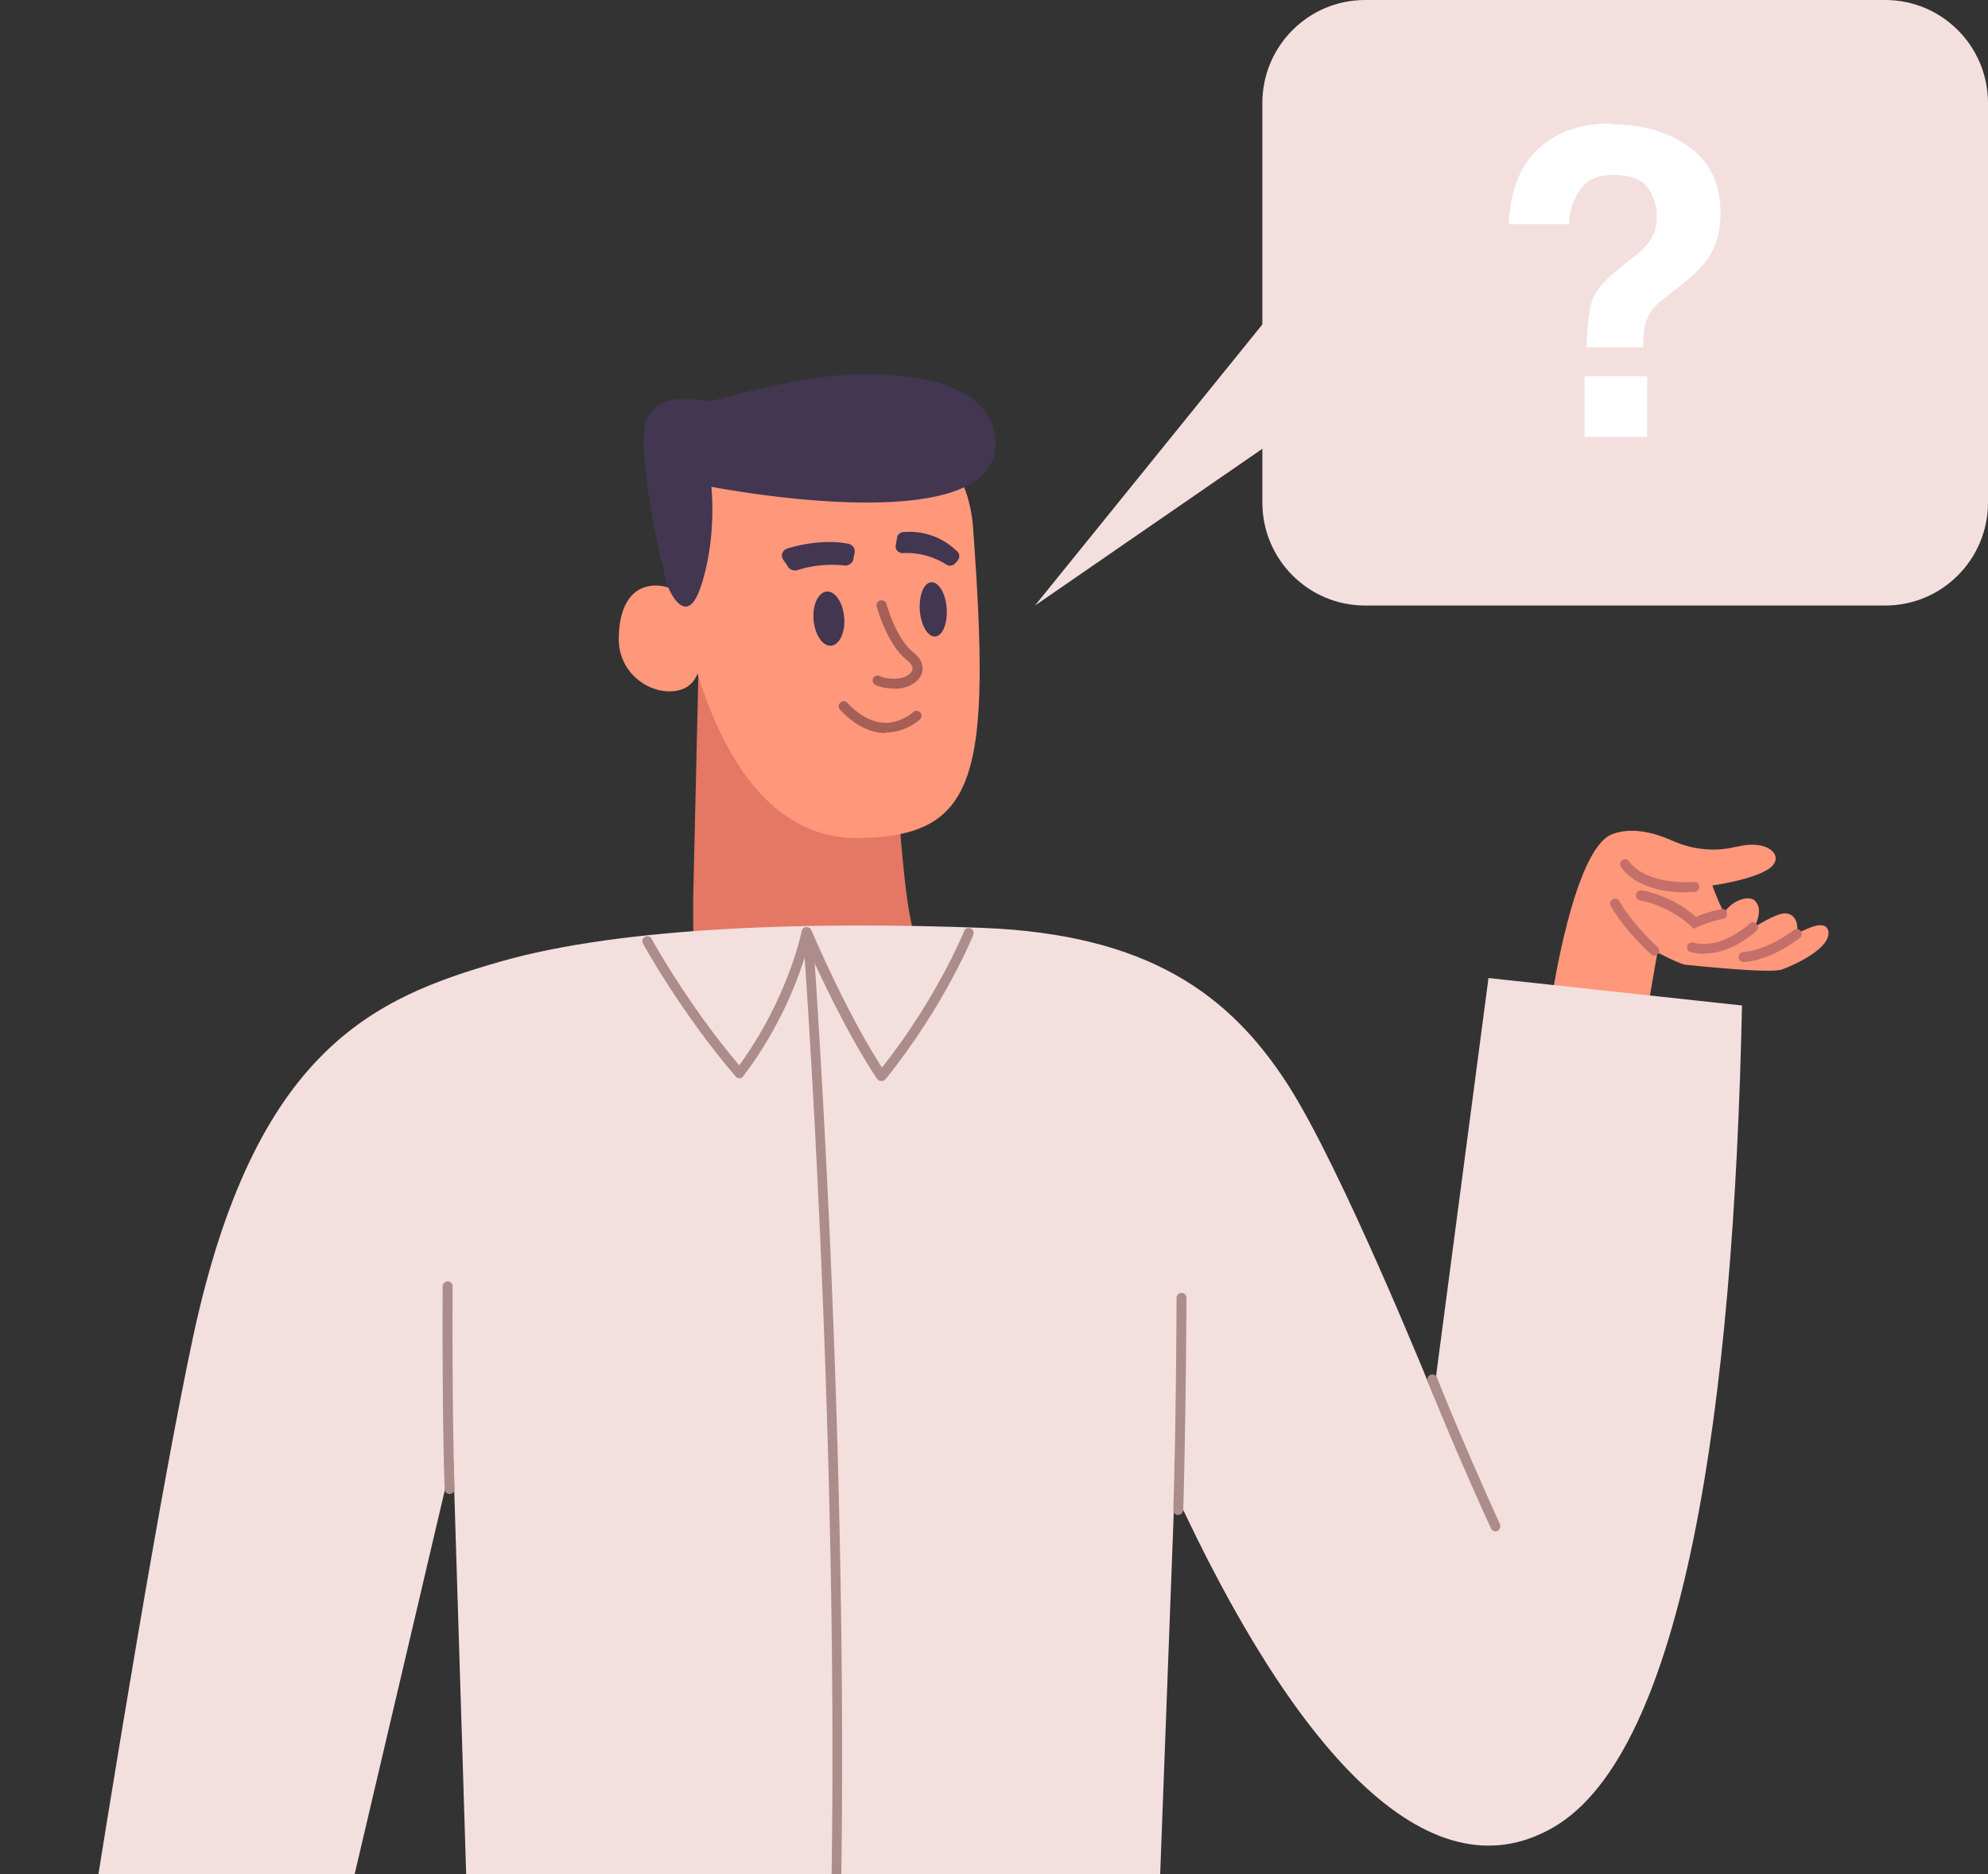 <svg xmlns="http://www.w3.org/2000/svg" xmlns:v="https://vecta.io/nano" width="350" height="330" fill="none"><rect width="100%" height="100%" fill="#333333" stroke="none"/><g clip-path="url(#A)"><path d="M122.128 165.843c-.131-1.494-.087-6.37-.087-7.732l.963-41.648s18.877-2.548 33.986 7.425c1.446 25.568 2.891 41.076 4.643 41.164 0 0-4.774 6.897-18.438 10.588-14.628-4.086-21.067-9.841-21.067-9.841v.044z" fill="#e57765"></path><g fill="#ff977b"><path d="M117.704 89.929s2.672 58.122 33.592 57.638c20.891-.351 23.256-10.895 19.971-55.31-1.971-19.286-21.11-19.33-28.643-19.857s-24.788 3.822-24.964 17.529h.044z"></path><path d="M108.945 112.773c.088 5.272 4.555 9.05 9.11 8.962s5.737-3.954 5.65-9.225-3.855-9.49-8.409-9.402-6.438 4.393-6.351 9.665z"></path></g><g fill="#423651"><path d="M117.485 103.064s3.285 8.479 6-.088c2.759-8.566 1.752-17.265 1.752-17.265s50.322 9.885 50.016-7.644c-.219-13.487-23.169-12.916-32.497-11.378s-17.957 4.042-17.957 4.042-11.08-3.075-11.475 5.799c-.35 8.874 4.117 26.535 4.117 26.535h.044zm25.752 6.063c.218 2.636 1.576 4.657 3.065 4.569 1.489-.132 2.54-2.329 2.321-4.965s-1.576-4.656-3.065-4.568c-1.489.131-2.54 2.328-2.321 4.964zm18.702-1.626c.219 2.636 1.445 4.701 2.716 4.569 1.313-.088 2.189-2.328 2.014-4.964s-1.445-4.701-2.715-4.569c-1.314.088-2.19 2.328-2.015 4.964zm-13.358-7.951c-1.796-.176-4.993-.22-8.146.834-.657.22-1.445-.087-1.752-.659l-.788-1.186c-.526-.747-.132-1.713.788-1.977 2.321-.703 6.526-1.582 10.599-.835.788.132 1.314.835 1.182 1.582-.087.395-.175.791-.219 1.142-.131.703-.832 1.186-1.62 1.142l-.044-.044zm18.045-.132c-1.227-.791-4.03-2.24-7.709-2.021-.7 0-1.314-.571-1.226-1.318l.263-1.494c.131-.483.525-.835 1.007-.879a11.91 11.91 0 0 1 9.592 3.427c.438.395.438 1.098.043 1.582-.175.176-.306.351-.481.527-.395.395-1.008.483-1.489.176z"></path></g><g fill="#a55f56"><path d="M155.937 128.984c3.548 0 5.957-2.24 6.044-2.328a.85.85 0 0 0 0-1.23.84.84 0 0 0-1.226 0s-2.146 1.933-5.037 1.845c-2.233-.088-4.423-1.274-6.569-3.515-.35-.351-.876-.395-1.226 0a.85.85 0 0 0 0 1.23c2.452 2.636 5.08 3.998 7.795 4.086h.219v-.088zm1.754-7.732h.175c1.752 0 3.854-1.01 4.424-2.68.262-.747.394-2.196-1.577-3.778-2.978-2.372-4.642-8.391-4.642-8.435-.132-.483-.614-.747-1.095-.615s-.745.615-.613 1.098c.087.264 1.839 6.634 5.255 9.358.569.439 1.226 1.142 1.007 1.801-.262.791-1.576 1.494-2.803 1.494-2.102.088-2.89-.439-2.89-.439-.438-.22-.964-.088-1.183.307s-.131.923.307 1.186c.131.088 1.182.703 3.635.703z"></path></g><path d="M291.838 167.732s3.854 2.021 4.949 2.153c1.139.088 14.759 1.581 16.905.834s8.803-3.778 8.19-6.809c-.482-1.889-3.153-.747-5.562.527.438-2.152-.526-3.69-2.19-3.602s-5.255 2.416-5.255 2.416 1.576-2.812.306-4.393c-.832-1.362-3.985-.615-5.65 1.845-1.27-2.416-2.058-4.789-2.058-4.789s6.876-.922 9.898-2.899.307-5.316-5.431-3.954l-.481.088c-3.723.879-7.577.439-11.081-1.142-3.066-1.362-7.095-2.461-10.599-1.099-6.744 2.68-10.598 28.995-10.598 28.995l16.861 1.933 1.752-10.104h.044z" fill="#ff977b"></path><g fill="#c46f6a"><path d="M296.788 157.101l1.576-.044c.482-.044.832-.484.789-.967 0-.483-.438-.835-.964-.791-.044 0-8.146.703-11.387-3.646-.307-.395-.832-.483-1.226-.176s-.482.835-.176 1.23c2.891 3.91 8.585 4.437 11.344 4.437l.044-.043zm-5.564 11.202c.219 0 .482-.088.657-.307.306-.352.306-.923-.044-1.23-.044 0-4.423-4.042-6.745-8.084-.219-.439-.788-.571-1.182-.307-.438.263-.57.79-.307 1.186 2.453 4.261 6.876 8.303 7.095 8.479.175.175.394.219.57.219l-.044.044zm7.052-4.788l.526-.264c2.277-1.054 4.511-1.45 4.555-1.45.481-.088.788-.527.7-1.01s-.481-.835-1.007-.703c-.088 0-2.19.395-4.467 1.362-4.38-3.866-9.329-4.657-9.548-4.657-.482-.088-.92.264-1.007.747s.263.922.744 1.01c.044 0 4.949.791 9.022 4.613l.438.396.044-.044zm1.751 4.393c4.905 0 9.022-3.822 9.197-3.998.351-.351.395-.879 0-1.23-.35-.351-.875-.395-1.226 0-.044.044-4.949 4.613-9.898 3.295-.482-.132-.963.176-1.051.615-.131.483.175.966.613 1.054.789.22 1.577.308 2.321.308l.044-.044zm6.965 1.494h.088c4.992-.396 9.635-4.13 9.81-4.262a.86.86 0 0 0 .131-1.23c-.306-.351-.875-.439-1.226-.132-.044 0-4.423 3.515-8.891 3.866-.481 0-.832.483-.788.967 0 .439.438.791.876.791z"></path></g><path d="M203.063 361.779l3.723-99.198c20.584 44.767 44.366 72.136 66.702 59.176 22.993-13.311 31.752-74.113 33.198-144.711l-44.629-4.833-9.679 73.498s-16.248-40.285-25.796-54.959c-10.161-15.683-24.526-26.227-53.563-27.369-28.993-1.099-63.111-.352-85.053 5.974s-43.14 15.157-54.045 66.382S1.687 431.192 1.687 431.192l35.694 5.491 42.395-180.516 3.329 107.062 119.871-1.362.087-.088z" fill="#f4dfdf"></path><g fill="#ad8c8c"><path d="M155.195 190.357c.262 0 .525-.132.7-.308 10.38-12.872 15.417-25.304 15.46-25.436.176-.439 0-.967-.481-1.142-.438-.176-.964 0-1.139.483-.044.132-4.73 11.73-14.453 24.031-6.569-10.193-12.35-24.031-12.438-24.207-.131-.351-.526-.571-.92-.527-.394 0-.7.307-.788.703 0 .132-2.365 11.774-10.993 23.635-9.11-10.763-15.372-22.141-15.416-22.273-.219-.44-.745-.571-1.183-.352s-.569.747-.35 1.186c.087.132 6.745 12.257 16.336 23.416.175.176.394.308.657.308s.525-.132.657-.352c7.007-9.225 10.117-18.319 11.343-22.669 2.059 4.657 6.964 15.201 12.219 23.109.175.219.394.395.701.395h.088z"></path><path d="M146.391 362.482c.482 0 .876-.351.876-.835 3.679-89.665-4.029-194.53-4.073-195.584 0-.484-.438-.879-.92-.791-.481 0-.832.439-.788.922.088 1.055 7.752 105.832 4.073 195.41a.91.91 0 0 0 .832.922v-.044zm61.05-95.727c.482 0 .876-.396.876-.835.482-16.255.57-37.167.57-37.386a.88.88 0 0 0-.876-.879.88.88 0 0 0-.876.879c0 .219-.044 21.131-.569 37.342a.91.91 0 0 0 .832.922l.043-.043zm-128.233-3.691c.482 0 .876-.439.832-.922-.482-13.004-.35-35.409-.35-35.629a.88.88 0 0 0-.876-.879.88.88 0 0 0-.876.879c0 .22-.131 22.669.35 35.717 0 .483.394.834.876.834h.044zm184.075 6.59s.263 0 .351-.088c.438-.22.613-.703.438-1.186-.044-.132-6.658-14.585-11.081-25.832a.89.89 0 0 0-1.139-.483c-.438.175-.657.703-.481 1.142 4.423 11.29 11.036 25.744 11.124 25.92.131.307.482.527.788.527z"></path></g><g fill="#f4dfdf"><path d="M240.334 0h91.578C341.902 0 350 8.123 350 18.144v70.335c0 10.02-8.098 18.144-18.088 18.144h-91.578c-9.99 0-18.088-8.124-18.088-18.144V18.144C222.246 8.123 230.344 0 240.334 0z"></path><path d="M225.355 53.289l-43.139 53.334 43.139-29.742V53.289z"></path></g><path d="M283.56 21.878c5.606 0 10.205 1.362 13.84 3.998 3.679 2.636 5.518 6.59 5.518 11.818 0 3.163-.832 5.887-2.409 8.083-.919 1.274-2.715 3.031-5.343 5.052l-2.628 2.065c-1.445 1.142-2.321 2.416-2.803 3.866-.306.966-.438 2.416-.438 4.393h-9.985c.175-4.174.525-7.029 1.138-8.655.701-1.582 2.322-3.427 4.993-5.535l2.628-2.065c.92-.703 1.577-1.45 2.19-2.197.963-1.362 1.445-2.856 1.445-4.481 0-1.889-.525-3.646-1.576-5.14-1.139-1.538-3.11-2.285-6.044-2.285s-4.818.923-6.044 2.812-1.796 3.866-1.796 5.887h-10.642c.306-6.985 2.715-11.949 7.314-14.937 2.934-1.889 6.481-2.812 10.73-2.812l-.088.132zm-4.599 55.047V66.249h11.037v10.675h-11.037z" fill="#fff"></path></g><defs><clipPath id="A"><path fill="#fff" transform="matrix(-1 0 0 1 350 0)" d="M0 0h350v330H0z"></path></clipPath></defs></svg>